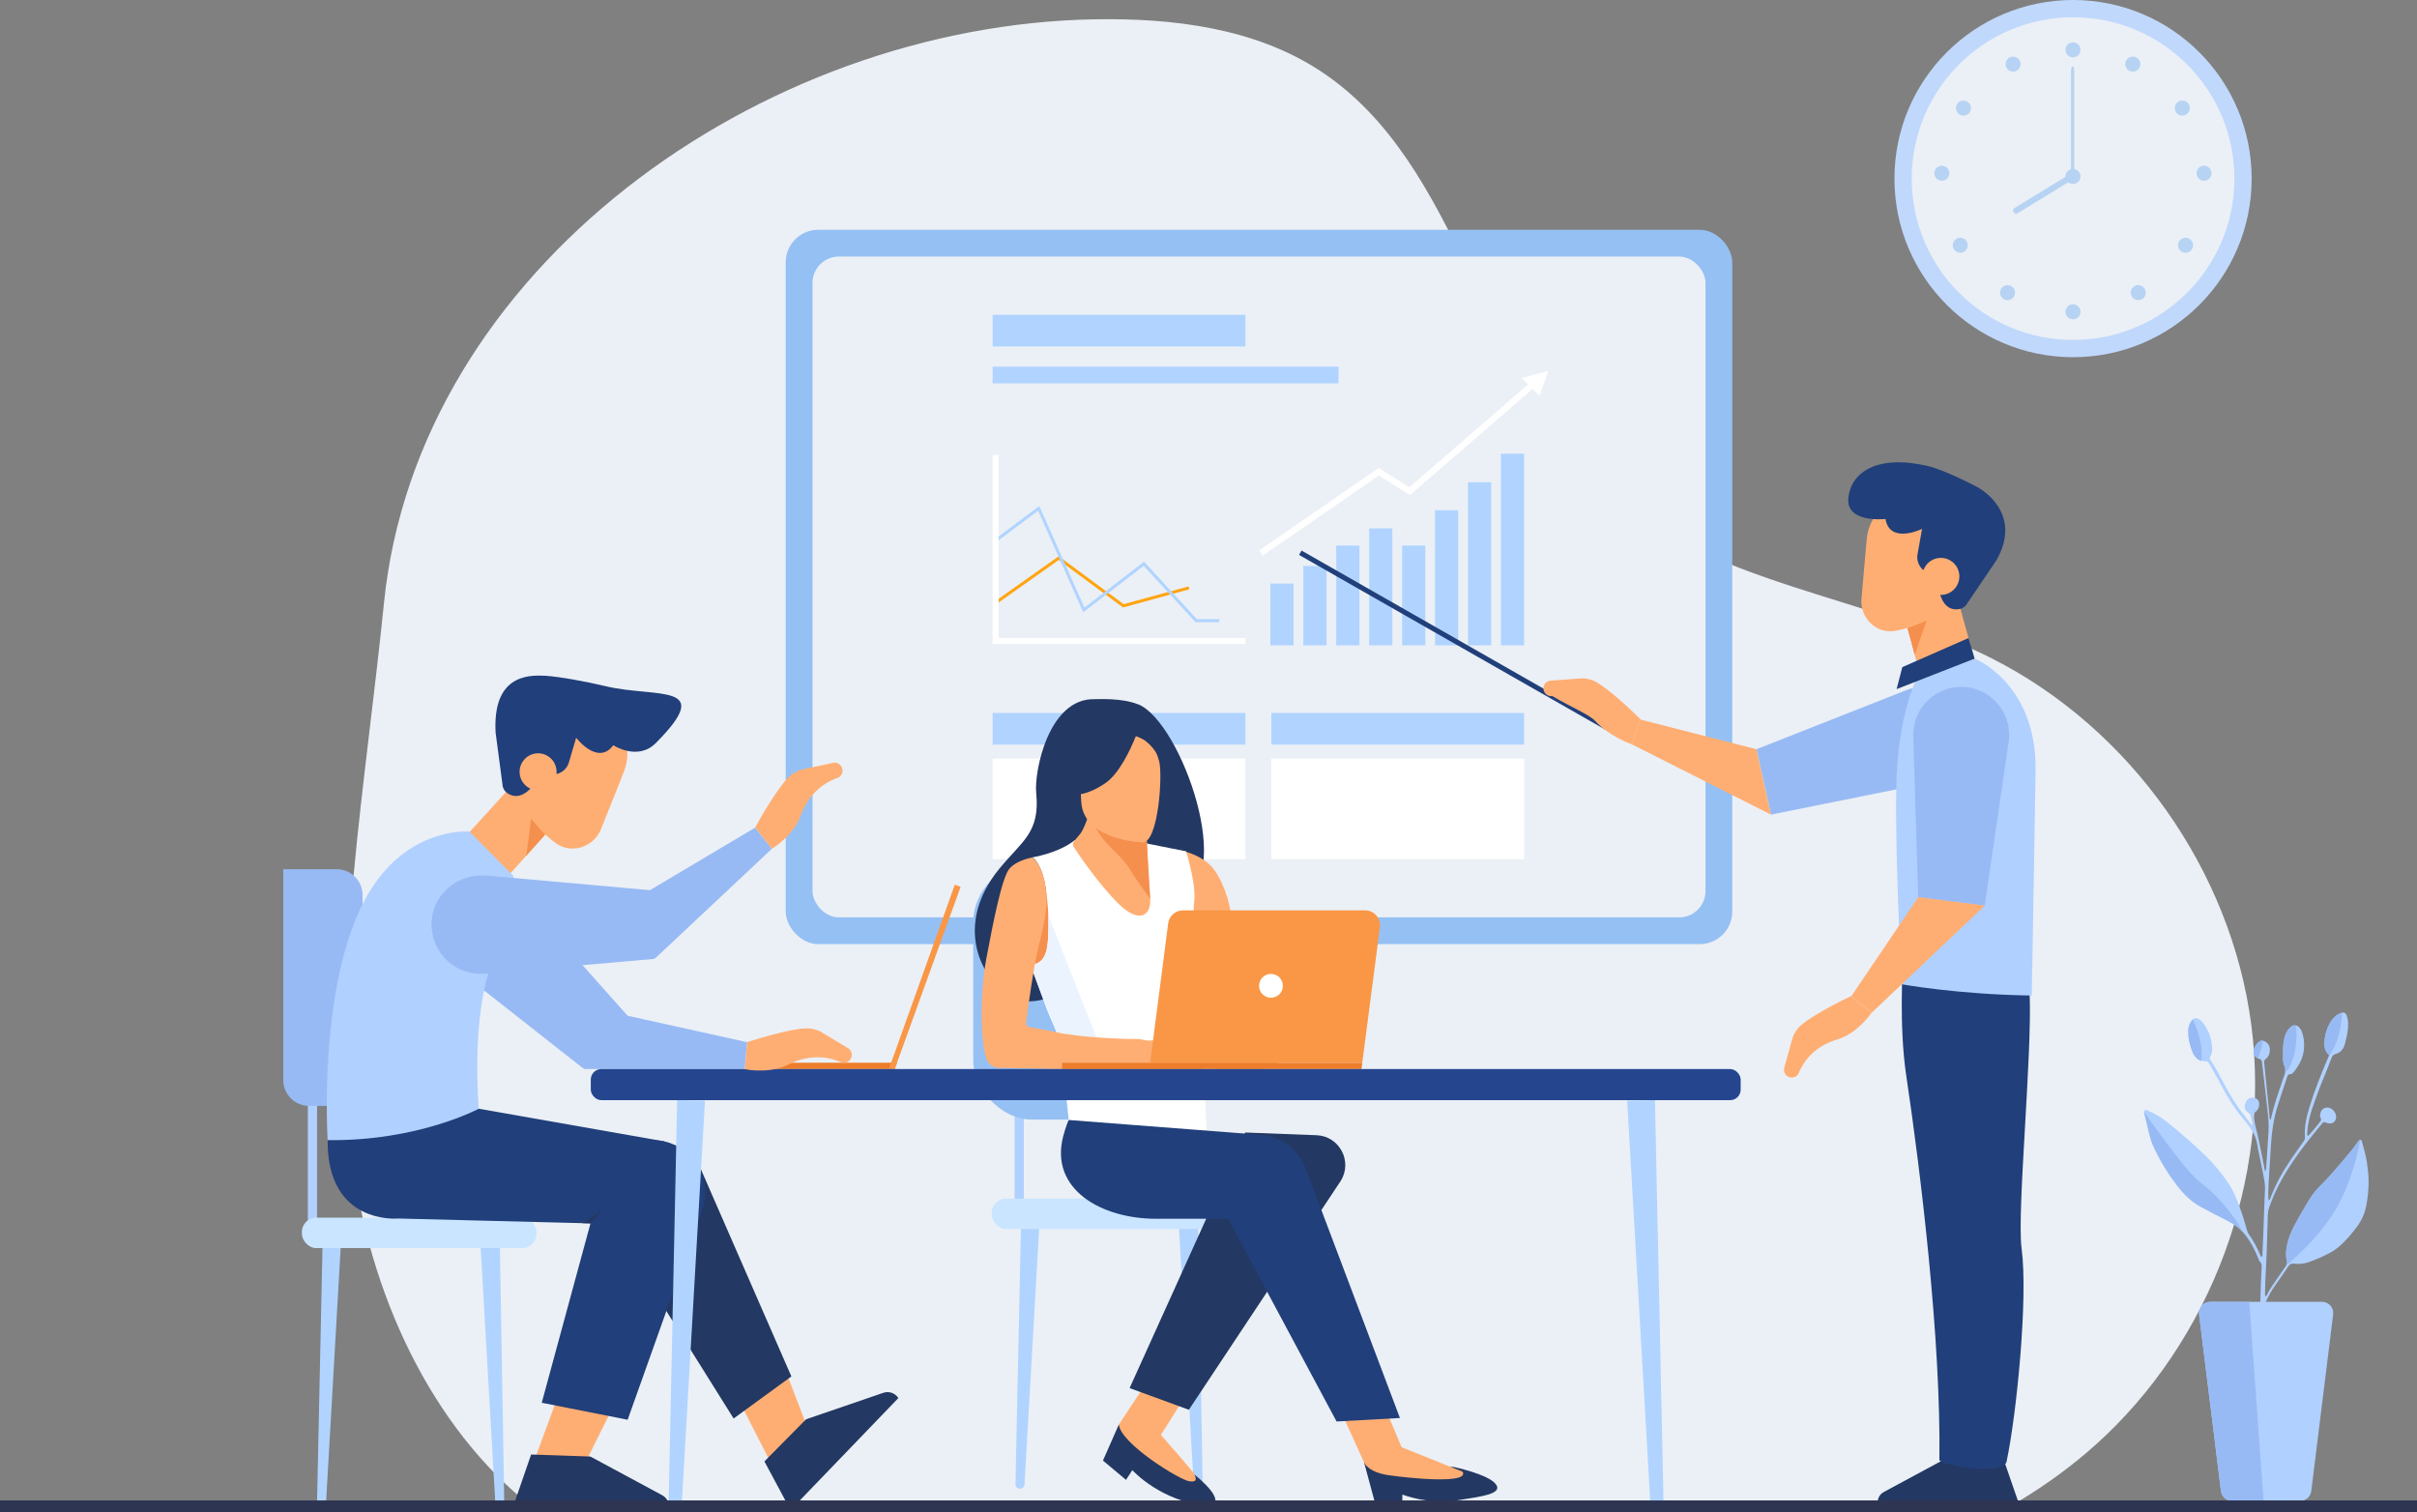 <?xml version="1.0" encoding="UTF-8"?><svg id="_レイヤー_2" xmlns="http://www.w3.org/2000/svg" xmlns:xlink="http://www.w3.org/1999/xlink" viewBox="0 0 482.56 301.94"><rect x="0" y="0" width="482.56" height="301.94" fill="#808080" stroke="none"/><defs><style>.cls-1,.cls-2{fill:none;}.cls-3{clip-path:url(#clippath);}.cls-4{fill:#f99746;}.cls-5{fill:#f48f4e;}.cls-6{fill:#ebf3ff;}.cls-7{fill:#ebf0f6;}.cls-8{fill:#ed7d2b;}.cls-9{fill:#ffa412;}.cls-10{fill:#fff;}.cls-11{fill:#ffae73;}.cls-12{fill:#98baf4;}.cls-13{fill:#b7d3f3;}.cls-14{fill:#b0d0ff;}.cls-15{fill:#b0d4ff;}.cls-16{fill:#c0d8fb;}.cls-17{fill:#cae5ff;}.cls-18{fill:#213f7a;}.cls-19{fill:#25468f;}.cls-20{fill:#233862;}.cls-21{fill:#95c0f4;}.cls-22{fill:#2e3552;}.cls-23{clip-path:url(#clippath-1);}.cls-2{stroke:#213f7a;stroke-miterlimit:10;}</style><clipPath id="clippath"><path class="cls-1" d="M472.59,232.18c-.12-.64-.24-1.28-.4-1.91-.2-.82-.42-1.64-.65-2.45-.09-.3-.4-.34-.6-.09-.2,.25-.38,.53-.57,.79-.31,.42-.59,.86-.93,1.25-1.98,2.32-3.89,4.72-6.07,6.86-.88,.87-1.66,1.83-2.31,2.89-1.09,1.77-2.13,3.57-3.1,5.41-.56,1.07-.99,2.19-1.27,3.36-.28,1.15-.4,2.31-.11,3.47,.11,.43,0,.74-.25,1.08-.6,.85-1.18,1.72-1.77,2.57-.73,1.04-1.46,2.08-2.01,3.22-.04,.08-.08,.19-.22,.17-.17-.22-.1-.48-.1-.73,.01-.97,.03-1.95,.08-2.92,.22-3.89,.34-7.79,.44-11.68,.02-.81,.01-1.62,.3-2.4,.55-1.53,1.17-3.03,1.92-4.47,2.35-4.53,5.5-8.5,8.74-12.4,.15-.18,.31-.2,.51-.11,.3,.13,.61,.22,.94,.22,.65,0,1.03-.3,1.2-.92,.22-.79-.28-1.63-.88-2.01-.92-.58-2.03-.1-2.23,.96-.06,.33-.08,.65,.09,.95,.13,.23,.08,.42-.08,.62-.73,.92-1.45,1.84-2.25,2.7-.04,.05-.09,.1-.15,.12-.09,.04-.2,.03-.21-.09-.02-.19-.01-.39,0-.58,.13-1.63,.47-3.21,1-4.76,.7-2.06,1.45-4.1,2.28-6.12,.53-1.29,1.06-2.58,1.54-3.89,.16-.44,.39-.71,.83-.84,.99-.29,1.58-.97,1.85-1.96,.28-1.04,.52-2.08,.62-3.15,.08-.84,.06-1.69-.22-2.51-.22-.64-.59-.8-1.21-.56-.88,.35-1.53,.97-2.02,1.76-.64,1.04-1.03,2.17-1.19,3.38-.16,1.23-.09,2.39,.9,3.29-.12,.29-.23,.52-.33,.76-1.33,3.11-2.58,6.24-3.58,9.48-.62,2.03-1.1,4.08-.93,6.22,.02,.29-.1,.49-.26,.71-.79,1.11-1.58,2.23-2.35,3.35-1.75,2.55-3.27,5.23-4.35,8.15-.05,.13-.07,.31-.31,.27-.09-1.17-.04-2.34,.02-3.5,.14-2.5,.3-4.99,.46-7.49,.16-2.63,.53-5.24,1.31-7.76,.61-1.95,1.28-3.89,1.91-5.83,.12-.37,.26-.62,.73-.6,.25,.01,.45-.23,.62-.44,1.1-1.37,1.9-2.87,2.03-4.66,.08-1.01,0-2.01-.31-2.99-.13-.44-.31-.86-.62-1.21-.5-.57-1.22-.58-1.77-.07-.65,.6-1.02,1.34-1.21,2.18-.21,.96-.3,1.93-.27,2.9,.02,.84-.12,1.71,.22,2.51,.36,.85,.25,1.63-.11,2.43-.07,.15-.11,.31-.16,.46-.87,2.55-1.77,5.09-2.36,7.73-.02,.09-.01,.2-.14,.22-.17-.09-.12-.27-.14-.41-.05-.52-.09-1.04-.14-1.55-.31-3.1-.61-6.21-.93-9.31-.04-.39,.02-.64,.38-.89,.66-.45,.94-1.74,.62-2.49-.17-.4-.45-.71-.84-.92-.51-.28-.91-.24-1.34,.16-.39,.36-.67,.79-.84,1.29-.3,.84-.07,1.44,.73,1.88,.09,.05,.17,.1,.27,.12,.43,.08,.54,.37,.58,.76,.37,3.26,.77,6.52,1.12,9.78,.14,1.32,.27,2.65,.18,3.99-.16,2.4-.3,4.8-.47,7.19-.02,.24,0,.5-.23,.78-.17-.91-.33-1.73-.49-2.56-.24-1.21-.48-2.42-.74-3.63-.3-1.43-.73-2.83-.96-4.28-.17-1.11-.27-.91,.49-1.6,.02-.02,.05-.05,.07-.07,.4-.44,.51-.97,.45-1.54-.05-.5-.34-.83-.82-.98-.7-.23-1.41,.03-1.77,.65-.45,.76-.36,1.77,.33,2.19,.5,.3,.62,.69,.69,1.18,.05,.35,.15,.7,.21,1.05,.02,.1,.13,.24-.05,.31-.16-.02-.22-.14-.29-.25-.45-.6-.88-1.21-1.35-1.79-1.5-1.85-2.72-3.87-3.84-5.97-.9-1.69-1.79-3.39-2.84-4.99-.17-.26-.17-.45-.01-.71,.28-.45,.38-.97,.36-1.49-.07-1.97-.66-3.76-1.92-5.3-.12-.15-.26-.29-.41-.41-.77-.66-1.38-.56-1.92,.31-.32,.51-.48,1.07-.51,1.66-.08,1.59,.33,3.09,.9,4.55,.08,.21,.22,.4,.35,.58,.45,.58,.96,1.06,1.77,1.03,.16,0,.32,.11,.47,.09,.37-.05,.53,.17,.68,.43,.87,1.56,1.76,3.11,2.6,4.69,1.18,2.21,2.49,4.34,4.13,6.24,.49,.57,.95,1.16,1.37,1.77,.7,1.02,1.28,2.1,1.47,3.36,.13,.87,.33,1.72,.51,2.58,.23,1.11,.47,2.23,.68,3.34,.19,1.02,.43,2.03,.38,3.08-.13,2.76-.21,5.52-.31,8.28-.06,1.59-.13,3.18-.2,4.77,0,.18,.05,.4-.22,.52-.06-.11-.13-.21-.18-.32-.65-1.53-1.41-3-2.4-4.34-.14-.19-.19-.4-.26-.62-.47-1.65-.95-3.31-1.56-4.92-.61-1.61-1.24-3.21-2.23-4.64-1.3-1.87-2.72-3.64-4.36-5.24-2.49-2.43-5.12-4.71-7.83-6.88-1.12-.9-2.33-1.66-3.66-2.2-.25-.1-.52-.39-.8-.13-.25,.23-.09,.56-.03,.83,.31,1.33,.64,2.65,.96,3.98,.24,.98,.57,1.93,1.01,2.84,1.43,2.97,3.17,5.74,5.27,8.28,1.11,1.34,2.41,2.46,3.93,3.3,.88,.49,1.77,.96,2.66,1.42,.69,.36,1.4,.69,2.09,1.06,.66,.35,1.33,.69,1.95,1.1,1.24,.82,2.21,1.89,3.01,3.14,.69,1.07,1.23,2.21,1.73,3.38,.13,.3,.2,.66,.42,.87,.37,.34,.37,.72,.35,1.15-.21,3.79-.32,7.59-.31,11.39,0,2.83-.03,5.65-.05,8.48-.01,1.76,.18,3.5,.46,5.24,.03,.19,.08,.38,.17,.55,.05,.11,.16,.2,.32,.17,.15-.03,.23-.14,.26-.25,.09-.29,.01-.58-.02-.87-.2-1.58-.37-3.16-.34-4.76,.02-1.1,.02-2.21,.03-3.31,.03-2.86,.05-5.72,.08-8.58,0-.5,.11-.96,.33-1.41,.52-1.09,1.11-2.13,1.81-3.12,.72-1.01,1.41-2.02,2.12-3.04,.26-.37,.47-.83,.82-1.08,.4-.28,.95-.12,1.42-.1,.86,.03,1.68-.13,2.48-.42,1.34-.49,2.65-1.06,3.92-1.73,.81-.42,1.56-.93,2.23-1.55,1.23-1.12,2.3-2.39,3.29-3.72,.93-1.24,1.55-2.63,1.85-4.15,.56-2.86,.66-5.74,.13-8.62Z"/></clipPath><clipPath id="clippath-1"><path class="cls-1" d="M459.24,299.67h-13.61c-1.12,0-2.07-.84-2.21-1.95l-4.37-35.29c-.16-1.33,.87-2.5,2.21-2.5h22.35c1.34,0,2.37,1.17,2.21,2.5l-4.37,35.29c-.14,1.12-1.09,1.95-2.21,1.95Z"/></clipPath></defs><g id="_コンテンツ"><g><path class="cls-7" d="M418.28,288.57c23.17-20.7,35.23-53.18,31.19-83.99-4.04-30.81-24.06-59.08-51.78-73.11-25.17-12.74-56.19-14.61-77.06-33.59-25.28-22.99-28.52-65.09-57.12-83.77-13.01-8.5-29.23-10.51-44.77-10.26-66.99,1.1-135.32,49.83-142.07,116.49-3.75,37.02-10.25,72.55-6.66,108.02,2.71,26.81,14.46,54.41,34.62,71.22H403.32c5.27-3.19,10.29-6.84,14.96-11.01Z"/><g><g><circle class="cls-16" cx="413.89" cy="35.66" r="35.66"/><circle class="cls-7" cx="413.89" cy="35.66" r="32.21"/></g><g><g><path class="cls-13" d="M412.38,9.95c0-.83,.67-1.5,1.5-1.5s1.5,.67,1.5,1.5-.67,1.5-1.5,1.5-1.5-.67-1.5-1.5Z"/><path class="cls-13" d="M424.51,12.07c.4-.73,1.32-.99,2.04-.58,.73,.4,.99,1.32,.58,2.04-.4,.73-1.32,.99-2.04,.58-.73-.4-.99-1.32-.58-2.04Z"/><path class="cls-13" d="M434.89,20.32c.7-.45,1.63-.25,2.08,.45,.45,.7,.25,1.63-.45,2.08-.7,.45-1.63,.25-2.08-.45-.45-.7-.25-1.63,.45-2.08Z"/><path class="cls-13" d="M440.04,33.09c.83,0,1.5,.67,1.5,1.5s-.67,1.5-1.5,1.5-1.5-.67-1.5-1.5,.67-1.5,1.5-1.5Z"/><path class="cls-13" d="M437.41,47.91c.59,.59,.59,1.54,0,2.12-.59,.59-1.54,.59-2.12,0-.59-.59-.59-1.54,0-2.12,.59-.59,1.54-.59,2.12,0Z"/><path class="cls-13" d="M427.97,57.37c.59,.59,.59,1.54,0,2.12-.59,.59-1.54,.59-2.12,0-.59-.59-.59-1.54,0-2.12,.59-.59,1.54-.59,2.12,0Z"/><path class="cls-13" d="M412.38,62.25c0-.83,.67-1.5,1.5-1.5s1.5,.67,1.5,1.5-.67,1.5-1.5,1.5-1.5-.67-1.5-1.5Z"/></g><g><path class="cls-13" d="M403.22,12.07c-.4-.73-1.32-.99-2.04-.58-.73,.4-.99,1.32-.58,2.04,.4,.73,1.32,.99,2.04,.58,.73-.4,.99-1.32,.58-2.04Z"/><path class="cls-13" d="M392.83,20.32c-.7-.45-1.63-.25-2.08,.45-.45,.7-.25,1.63,.45,2.08,.7,.45,1.63,.25,2.08-.45,.45-.7,.25-1.63-.45-2.08Z"/><path class="cls-13" d="M387.69,33.09c-.83,0-1.5,.67-1.5,1.5s.67,1.5,1.5,1.5,1.5-.67,1.5-1.5-.67-1.5-1.5-1.5Z"/><path class="cls-13" d="M390.32,47.91c-.59,.59-.59,1.54,0,2.12,.59,.59,1.54,.59,2.12,0s.59-1.54,0-2.12c-.59-.59-1.54-.59-2.12,0Z"/><path class="cls-13" d="M399.75,57.37c-.59,.59-.59,1.54,0,2.12,.59,.59,1.54,.59,2.12,0,.59-.59,.59-1.54,0-2.12-.59-.59-1.54-.59-2.12,0Z"/></g></g><g><path class="cls-13" d="M412.38,35.23c0-.83,.67-1.5,1.5-1.5s1.5,.67,1.5,1.5-.67,1.5-1.5,1.5-1.5-.67-1.5-1.5Z"/><path class="cls-13" d="M402.02,42.37h0c-.18-.29-.12-.65,.12-.8l11.36-6.96c.24-.15,.59-.04,.76,.25h0c.18,.29,.12,.65-.12,.79l-11.36,6.96c-.24,.15-.59,.04-.76-.25Z"/><path class="cls-13" d="M413.81,35.23h0c-.18,0-.32-.35-.32-.79V14.04c0-.44,.14-.79,.32-.79h0c.18,0,.32,.35,.32,.79v20.39c0,.44-.14,.79-.32,.79Z"/></g></g><g><rect class="cls-21" x="156.87" y="45.88" width="188.98" height="142.63" rx="6.5" ry="6.5"/><rect class="cls-7" x="162.22" y="51.23" width="178.29" height="131.93" rx="5.25" ry="5.25"/><g><g><rect class="cls-15" x="198.18" y="142.35" width="50.48" height="6.32"/><rect class="cls-10" x="198.18" y="151.47" width="50.48" height="20.07"/><rect class="cls-15" x="253.82" y="142.35" width="50.48" height="6.32"/><rect class="cls-10" x="253.82" y="151.47" width="50.48" height="20.07"/><g><g><path class="cls-10" d="M307.38,79.05l-3.56-3.56,5.31-1.45-1.75,5.02Zm-1.14-2.92l.61,.61,.3-.86-.92,.25Z"/><polygon class="cls-10" points="252.09 110.95 251.38 109.92 275.26 93.44 281.39 97.28 307.73 74.48 308.55 75.43 281.51 98.84 275.29 94.94 252.09 110.95"/></g><rect class="cls-15" x="253.63" y="116.52" width="4.63" height="12.34"/><rect class="cls-15" x="266.78" y="108.93" width="4.63" height="19.93"/><rect class="cls-15" x="273.36" y="105.5" width="4.63" height="23.35"/><rect class="cls-15" x="279.94" y="108.93" width="4.63" height="19.93"/><rect class="cls-15" x="286.51" y="101.87" width="4.63" height="26.99"/><rect class="cls-15" x="293.09" y="96.29" width="4.63" height="32.57"/><rect class="cls-15" x="299.67" y="90.59" width="4.63" height="38.27"/><rect class="cls-15" x="260.21" y="113.01" width="4.63" height="15.85"/></g><g><polygon class="cls-9" points="224.22 121.29 211.37 111.81 198.96 120.59 198.61 120.1 211.38 111.06 224.34 120.63 237.3 117.08 237.46 117.66 224.22 121.29"/><polygon class="cls-15" points="243.43 124.23 238.69 124.23 238.6 124.13 228.34 112.97 216.27 122.25 207.26 101.97 198.96 108.19 198.6 107.71 207.5 101.03 216.51 121.31 228.41 112.15 238.95 123.63 243.43 123.63 243.43 124.23"/><polygon class="cls-10" points="248.66 128.6 198.18 128.6 198.18 90.85 199.38 90.85 199.38 127.39 248.66 127.39 248.66 128.6"/></g></g><rect class="cls-15" x="198.18" y="62.86" width="50.48" height="6.32"/><rect class="cls-15" x="198.18" y="73.2" width="69.06" height="3.34"/></g></g><g><rect class="cls-14" x="202.57" y="211.42" width="1.84" height="28.6" transform="translate(406.98 451.45) rotate(-180)"/><rect class="cls-21" x="194.31" y="172.49" width="43.47" height="51.05" rx="11.75" ry="11.75" transform="translate(432.09 396.03) rotate(-180)"/><path class="cls-15" d="M239.2,297.15h.08c.46,0,.84-.38,.83-.84l-.93-54.68h-4s3.14,54.69,3.14,54.69c.03,.47,.42,.84,.89,.84Z"/><path class="cls-15" d="M203.65,297.23h-.08c-.46,0-.84-.38-.83-.84l1.17-54.76,3.77,.08-3.14,54.69c-.03,.47-.42,.84-.89,.84Z"/><rect class="cls-17" x="198" y="239.32" width="46.85" height="6.08" rx="2.87" ry="2.87" transform="translate(442.84 484.71) rotate(-180)"/></g><g><path class="cls-20" d="M227.29,140.66c-3.33-1.36-7.98-1.04-8.75-1.06-9.19-.24-12.09,14.45-11.66,18.74,.8,7.92-2.83,9.57-7.37,15.12-9.11,11.14-3.9,22.21,2.79,25.76,4.01,2.13,9.84-1.17,9.84-1.17,.1,.06,15.34-12.34,22.88-18.34,12.28-3.43,.77-35.6-7.72-39.06Z"/><path class="cls-11" d="M235.65,169.76s3.98,.76,6.29,3.3c1.34,1.48,3.11,4.91,3.88,9.49,.76,4.58,1.53,7.64,2.7,12.34,1.18,4.7,1.59,8.17,3.29,9.64,1.7,1.47,6.17,6.7,2.41,8.28-3.76,1.59-3.41,.12-6.23,1-2.82,.88-4.5,.58-5.15-.37,0,0-1.08-1.59-.46-2.47,.62-.88,1.52-1.23,1.92-1.98s-.2-3.46-.35-3.81-3.73-10.29-3.73-10.29c0,0-11.82-21.69-4.57-25.13Z"/><path class="cls-5" d="M209.16,176.34l-3.41,16.25,3.89,2.29s1.67-14.92-.48-18.54Z"/><path class="cls-10" d="M228.46,168.31l8.33,1.67s2.16,6.76,1.61,10.3c-.55,3.54,2,9.75,1.78,11.38-.22,1.63,.09,3.92,.53,7.4,.44,3.48,.02,4.54-.57,7.9-.2,1.11,.76,17.66,.76,18.75l-27.51-1.89s-1.48-14.91-2.19-17.06c-.43-1.3-1.47-3.35-2.16-5.16-1.64-4.28-3.29-9.02-3.29-9.02,0,0,2.17,.21,3.03-2.32,.85-2.53,.69-9.6-.19-13.93s-2.49-5.14-2.49-5.14c0,0,5.29-.85,8.51-3.46l13.86,.57Z"/><path class="cls-11" d="M218.33,159.59s-1.5,5.51-2.7,6.95-1.56,1.72-1.41,2.23,5.11,7.81,9.17,11.75c4.05,3.94,6.61,2.41,6.23-1.44-.38-3.85-.65-11.16-.65-11.16l-10.64-8.33Z"/><path class="cls-5" d="M228.93,167.51l-11.43-5.2s.66,2.44,2.39,4.75c1.78,2.38,4.64,4.65,5.53,6.24,1.1,1.96,4.22,6.17,4.22,6.17l-.71-11.96Z"/><path class="cls-11" d="M228.17,168.2s-12.02-.31-12.31-8.3c-.3-7.99-2.05-13.4,5.61-13.54,7.66-.14,9.26,2.97,9.97,5.66,.71,2.69-.15,16.05-3.26,16.18Z"/><path class="cls-20" d="M214.35,150.26c-.2-1.36,.34-2.66,1.43-3.38,2.22-1.46,6-3.63,9.07-3.81,.76-.51,1.9-.63,3.61,.38,4.07,2.41,4.92,11.38,4.92,11.38-.4-1.83-2.96-5.61-4.63-6.88-.52-.39-1.21-.77-1.92-1.1-1.23,3.07-3.44,7.67-6.15,9.52-4.24,2.9-6.89,2.28-6.89,2.28,0,0,1.25-3.76,.57-8.39Z"/><path class="cls-6" d="M219,207.2c-.23-.28-9.68-24.38-9.68-24.38l-.02,3.73s-.07,2.23-.33,3.13-.64,2.36-2.36,2.9l-.85,.25,5.3,13.6,7.94,.77Z"/><g><g><g><path class="cls-20" d="M223.38,284.42l-3.17,7.2,4.6,3.85,1.26-1.94s5.71,6.37,15.23,7.15c0,0,4.45-.23-2.79-6.25l-15.14-10.01Z"/><path class="cls-11" d="M223.38,284.42l6.19-9.35,6.77,4.19-4.56,7.23s6.77,7.7,6.75,7.95c-.03,.25,.93,1.56-1.01,1.33-1.94-.22-13.78-7.52-14.14-11.35Z"/></g><path class="cls-20" d="M248.61,226.13l-23.08,51.02,11.83,4.33,30.34-45.73c2.39-3.89-.29-8.92-4.86-9.09l-14.23-.54Z"/></g><g><g><path class="cls-20" d="M272.34,291.99l2.34,8.66h5.3v-2.24s5.3,2.04,10.5,1.22c5.2-.82,9.68-1.32,8.15-3.31-1.53-1.99-8.41-3.42-8.41-3.42l-17.88-.91Z"/><path class="cls-11" d="M266.85,279.9l5.49,12.09s.71,1.94,4.89,2.55c4.18,.61,16.3,1.83,14.77-.71l-12.16-4.87-5.54-13.17-7.46,4.11Z"/></g><path class="cls-18" d="M213.36,223.61s-.59,1.3-1.11,3.34c-2.69,10.53,7.66,16.39,18.53,16.39h14.41l21.66,40.48,12.65-.7-19.06-50.47c-1.54-3.44-4.84-5.77-8.6-6.06l-38.47-2.97Z"/></g></g></g><path class="cls-11" d="M206.1,171.21s-2.99,.47-4.52,2.18c-1.53,1.7-3.29,10.75-4.64,17.92-1.35,7.17-1.18,16.89,.01,20.07,0,0,.44,1.85,2.78,1.85,2.34,0,15.34,.31,15.34,.31,0,0,9.77,.03,10.8,0s8.23,.14,9.61,0c1.38-.15,4.57,.55,6.51-.86,1.94-1.41,2.76-3.88,.21-3.94s-7.95-.09-8.78-.37c-.84-.29-2.64-.75-3.72-.62s-1.28-.35-3.37-.31c-2.09,.04-11.02-.33-15.56-1.37-4.54-1.04-5.99-.73-5.91-1.78s1.59-11.94,2.51-15.38c.93-3.44,1.84-7.93,1.53-10.79-.61-5.65-2.79-6.9-2.79-6.9Z"/><g><path class="cls-4" d="M229.62,212.21h42.36s3.52-27.08,3.52-27.08c.23-1.79-1.16-3.37-2.96-3.37h-36.35c-1.5,0-2.77,1.11-2.96,2.6l-3.6,27.85Z"/><polygon class="cls-8" points="271.98 212.21 212.05 212.21 212.05 213.45 271.82 213.45 271.98 212.21"/><circle class="cls-10" cx="253.75" cy="196.83" r="2.38"/></g><g><rect class="cls-14" x="61.47" y="216.55" width="1.84" height="28.6" transform="translate(124.77 461.71) rotate(-180)"/><path class="cls-12" d="M56.56,173.55h10.67c2.85,0,5.16,2.31,5.16,5.16v42.1h-10.67c-2.85,0-5.16-2.31-5.16-5.16v-42.1h0Z" transform="translate(128.95 394.36) rotate(-180)"/><path class="cls-15" d="M99.76,300.68h.08c.46,0,.84-.38,.83-.84l-.93-54.68h-4s3.14,54.69,3.14,54.69c.03,.47,.42,.84,.89,.84Z"/><path class="cls-15" d="M64.21,300.76h-.08c-.46,0-.84-.38-.83-.84l1.17-54.76,3.77,.08-3.14,54.69c-.03,.47-.42,.84-.89,.84Z"/><rect class="cls-17" x="60.26" y="243.11" width="46.85" height="6.08" rx="2.87" ry="2.87" transform="translate(167.38 492.31) rotate(180)"/></g><g><g><path class="cls-12" d="M148.71,213.46s.08,.02,.14,.03c-.06-.01-.1-.02-.14-.03h0Z"/><path class="cls-12" d="M149.17,208.08l-23.86-5.27-21.74-24.41c-3.95-4.43-10.75-4.75-14.79-.4-3.93,4.24-3.39,10.9,1.12,14.45l26.42,20.78c.18,.14,.4,.22,.62,.22h31.71s.03,0,.04,0l.48-5.38s0,0-.01,0Z"/></g><g><g><polygon class="cls-11" points="155.15 269.22 161.53 285.9 154.26 292.81 145.68 275.99 155.15 269.22"/><path class="cls-20" d="M160.93,283.38l15.4-5.28c1.13-.4,2.38,.03,3.03,1.04h0l-21.53,22.37-5.21-9.72,4.02-4.07,4.3-4.35Z"/></g><path class="cls-20" d="M158,274.82l-11.53,8.4-24.65-39.38c-3.14-5.13-1.3-11.85,4.01-14.67h0c5.13-2.72,11.49-.74,14.16,4.41l18.01,41.24Z"/></g><g><polygon class="cls-11" points="124.34 276.96 116.42 292.96 106.41 292.31 112.94 274.6 124.34 276.96"/><path class="cls-20" d="M117.86,290.81l14.33,7.72c1.06,.56,1.59,1.77,1.29,2.92h0l-31.04-.62,3.6-10.42,5.72,.19,6.11,.21Z"/></g><path class="cls-18" d="M125.31,283.47l-17.15-3.39,12.18-44.83c1.64-5.79,7.82-9,13.5-7.01h0c5.48,1.92,8.34,7.93,6.37,13.39l-14.9,41.84Z"/><path class="cls-18" d="M95.59,221.37l37.03,6.52s2.87,5.13,.47,8.2l-4.07,5.2c-.98,1.26-2.49,3.15-4.09,3.15l-45.42-1.15s-14.25,1.4-14.09-15.65l30.17-6.27Z"/><polygon class="cls-11" points="109.81 165.58 101.59 174.73 93.54 166.35 105.89 152.78 109.81 165.58"/><path class="cls-5" d="M105,170.94c.14-.16,1.03-7.46,1.03-7.46l2.84,3.14-3.88,4.31Z"/><path class="cls-11" d="M122.3,144.6s4.71,3.04,2.24,9.54c0,0-1.85,4.7-4.56,11.43-1.43,3.56-5.86,5.04-8.98,2.8-1.91-1.37-3.88-3.26-5.27-5.77l-1.75-4.02c-3.55-10.63,8.03-20.19,17.64-14.42,.23,.14,.46,.28,.69,.43Z"/><path class="cls-14" d="M102.52,174.9s.08,6.56-4.24,17.23c-4.32,10.67-2.69,29.24-2.69,29.24,0,0-12.07,6.5-30.17,6.27,0,0-1.89-28.9,6.73-46.64,7.89-16.24,21.58-14.96,21.58-14.96l8.79,8.87Z"/><path class="cls-12" d="M167.56,211.97l.56,.23c.11,.03,.21,.04,.32,.05-.11,0-.21-.02-.32-.05l-.56-.23Z"/><polyline class="cls-20" points="117.89 244.26 120.28 241.62 116.29 244.22 117.89 244.26"/><path class="cls-18" d="M108.72,134.91c3.09,.19,8.51,1.22,12.21,2.1,10.15,2.42,22.08-.84,10.01,11.35-3.61,3.64-8.5,.43-8.5,.43-3.08,4.2-7.41-1.49-7.41-1.49l-1.45,4.93c-.35,1.2-1.32,2.06-2.48,2.32,.18-1.47-.54-2.97-1.93-3.71-1.8-.96-4.04-.27-5,1.53s-.27,4.04,1.53,5c.07,.03,.13,.05,.2,.08-2.05,2.12-3.73,1.55-4.69,.85-.44-.32-.73-.79-.85-1.31h0s0-.02,0-.02c-.03-.12-.05-.25-.05-.38,0-.01,0-.02,0-.03l-1.36-10.27c-.61-11.16,6.05-11.59,9.79-11.36Z"/><g><g><path class="cls-12" d="M154.1,169.47s.07-.04,.12-.07c-.05,.03-.09,.05-.12,.07h0Z"/><path class="cls-12" d="M150.77,165.24l-21,12.49-32.56-2.91c-5.91-.53-11.09,3.89-11.05,9.83,.03,5.79,4.99,10.26,10.71,9.76l33.49-2.93c.22-.02,.44-.11,.6-.27l23.12-21.71s.02-.02,.03-.02l-3.33-4.25s0,0,0,.01Z"/></g><path class="cls-11" d="M166.68,152.27c-.18,0-.37,.02-.55,.08l-6.19,1.33c-.38,.12-.75,.28-1.11,.47-.18,.1-.35,.2-.51,.31-.17,.11-.33,.23-.49,.36-.09,.08-.19,.16-.3,.26-.19,.19-.41,.41-.63,.67-.02,.02-.03,.03-.04,.05-.09,.1-.18,.22-.28,.33-.03,.04-.07,.08-.1,.12-.6,.75-1.29,1.71-2.02,2.82-.05,.08-.11,.16-.16,.24-.28,.42-.56,.87-.85,1.33-.04,.07-.08,.13-.13,.2-.31,.5-.63,1.02-.95,1.56-.02,.04-.04,.07-.06,.11-.15,.25-.3,.5-.44,.76-.02,.04-.05,.08-.07,.12-.11,.19-.22,.38-.32,.57-.06,.11-.13,.23-.19,.34-.1,.18-.2,.36-.3,.54-.07,.13-.14,.25-.21,.38l3.33,4.25s.07-.04,.12-.07c.02-.01,.05-.03,.08-.05,.04-.02,.07-.05,.11-.07,.05-.03,.1-.07,.15-.1,.03-.02,.07-.05,.1-.07,.07-.05,.14-.1,.22-.16,.03-.02,.06-.04,.09-.07,.09-.06,.18-.13,.28-.21,.03-.02,.05-.04,.08-.06,.1-.08,.21-.16,.32-.25,.03-.02,.05-.04,.08-.07,.11-.09,.23-.19,.35-.29,.03-.02,.05-.05,.08-.07,.12-.1,.24-.21,.36-.33,.03-.03,.06-.05,.09-.08,.12-.12,.25-.24,.37-.36,.03-.03,.06-.06,.09-.09,.12-.12,.24-.26,.37-.39,.03-.04,.07-.07,.1-.11,.12-.13,.24-.27,.35-.41,.03-.04,.07-.08,.1-.12,.11-.14,.22-.28,.33-.43,.04-.05,.08-.1,.12-.15,.11-.14,.21-.3,.31-.45,.04-.06,.08-.11,.11-.17,.1-.15,.18-.3,.27-.46,.04-.07,.08-.13,.12-.2,.09-.16,.17-.33,.25-.51,.03-.06,.06-.12,.09-.19,.11-.24,.21-.48,.3-.73,.45-1.24,1.07-2.4,1.84-3.43,.52-.69,1.1-1.31,1.75-1.87,.97-.83,2.09-1.51,3.32-1.98l.57-.21c.1-.05,.19-.11,.27-.18,.57-.48,.74-1.31,.37-1.99-.28-.51-.79-.81-1.34-.83Z"/></g></g><g><polygon class="cls-8" points="152.91 212.18 179.09 212.18 178.62 213.45 152.91 213.45 152.91 212.18"/><polygon class="cls-4" points="177.47 213.45 178.63 213.45 191.79 177.06 190.63 176.64 177.47 213.45"/></g><g><g><path class="cls-14" d="M472.59,232.18c-.12-.64-.24-1.28-.4-1.91-.2-.82-.42-1.64-.65-2.45-.09-.3-.4-.34-.6-.09-.2,.25-.38,.53-.57,.79-.31,.42-.59,.86-.93,1.25-1.98,2.32-3.89,4.72-6.07,6.86-.88,.87-1.66,1.83-2.31,2.89-1.09,1.77-2.13,3.57-3.1,5.41-.56,1.07-.99,2.19-1.27,3.36-.28,1.15-.4,2.31-.11,3.47,.11,.43,0,.74-.25,1.08-.6,.85-1.18,1.72-1.77,2.57-.73,1.04-1.46,2.08-2.01,3.22-.04,.08-.08,.19-.22,.17-.17-.22-.1-.48-.1-.73,.01-.97,.03-1.95,.08-2.92,.22-3.89,.34-7.79,.44-11.68,.02-.81,.01-1.62,.3-2.4,.55-1.53,1.17-3.03,1.92-4.47,2.35-4.53,5.5-8.5,8.74-12.4,.15-.18,.31-.2,.51-.11,.3,.13,.61,.22,.94,.22,.65,0,1.03-.3,1.2-.92,.22-.79-.28-1.63-.88-2.01-.92-.58-2.03-.1-2.23,.96-.06,.33-.08,.65,.09,.95,.13,.23,.08,.42-.08,.62-.73,.92-1.45,1.84-2.25,2.7-.04,.05-.09,.1-.15,.12-.09,.04-.2,.03-.21-.09-.02-.19-.01-.39,0-.58,.13-1.63,.47-3.21,1-4.76,.7-2.06,1.45-4.1,2.28-6.12,.53-1.29,1.06-2.58,1.54-3.89,.16-.44,.39-.71,.83-.84,.99-.29,1.58-.97,1.85-1.96,.28-1.04,.52-2.08,.62-3.15,.08-.84,.06-1.69-.22-2.51-.22-.64-.59-.8-1.21-.56-.88,.35-1.53,.97-2.02,1.76-.64,1.04-1.03,2.17-1.19,3.38-.16,1.23-.09,2.39,.9,3.29-.12,.29-.23,.52-.33,.76-1.33,3.11-2.58,6.24-3.58,9.48-.62,2.03-1.1,4.08-.93,6.22,.02,.29-.1,.49-.26,.71-.79,1.11-1.58,2.23-2.35,3.35-1.75,2.55-3.27,5.23-4.35,8.15-.05,.13-.07,.31-.31,.27-.09-1.17-.04-2.34,.02-3.5,.14-2.5,.3-4.99,.46-7.49,.16-2.63,.53-5.24,1.31-7.76,.61-1.95,1.28-3.89,1.91-5.83,.12-.37,.26-.62,.73-.6,.25,.01,.45-.23,.62-.44,1.1-1.37,1.9-2.87,2.03-4.66,.08-1.01,0-2.01-.31-2.99-.13-.44-.31-.86-.62-1.21-.5-.57-1.22-.58-1.77-.07-.65,.6-1.02,1.34-1.21,2.18-.21,.96-.3,1.93-.27,2.9,.02,.84-.12,1.71,.22,2.51,.36,.85,.25,1.63-.11,2.43-.07,.15-.11,.31-.16,.46-.87,2.55-1.77,5.09-2.36,7.73-.02,.09-.01,.2-.14,.22-.17-.09-.12-.27-.14-.41-.05-.52-.09-1.04-.14-1.55-.31-3.1-.61-6.21-.93-9.31-.04-.39,.02-.64,.38-.89,.66-.45,.94-1.74,.62-2.49-.17-.4-.45-.71-.84-.92-.51-.28-.91-.24-1.34,.16-.39,.36-.67,.79-.84,1.29-.3,.84-.07,1.44,.73,1.88,.09,.05,.17,.1,.27,.12,.43,.08,.54,.37,.58,.76,.37,3.26,.77,6.52,1.12,9.78,.14,1.32,.27,2.65,.18,3.99-.16,2.4-.3,4.8-.47,7.19-.02,.24,0,.5-.23,.78-.17-.91-.33-1.73-.49-2.56-.24-1.21-.48-2.42-.74-3.63-.3-1.43-.73-2.83-.96-4.28-.17-1.11-.27-.91,.49-1.6,.02-.02,.05-.05,.07-.07,.4-.44,.51-.97,.45-1.54-.05-.5-.34-.83-.82-.98-.7-.23-1.41,.03-1.77,.65-.45,.76-.36,1.77,.33,2.19,.5,.3,.62,.69,.69,1.18,.05,.35,.15,.7,.21,1.05,.02,.1,.13,.24-.05,.31-.16-.02-.22-.14-.29-.25-.45-.6-.88-1.21-1.35-1.79-1.5-1.85-2.72-3.87-3.84-5.97-.9-1.69-1.79-3.39-2.84-4.99-.17-.26-.17-.45-.01-.71,.28-.45,.38-.97,.36-1.49-.07-1.97-.66-3.76-1.92-5.3-.12-.15-.26-.29-.41-.41-.77-.66-1.38-.56-1.92,.31-.32,.51-.48,1.07-.51,1.66-.08,1.59,.33,3.09,.9,4.55,.08,.21,.22,.4,.35,.58,.45,.58,.96,1.06,1.77,1.03,.16,0,.32,.11,.47,.09,.37-.05,.53,.17,.68,.43,.87,1.56,1.76,3.11,2.6,4.69,1.18,2.21,2.49,4.34,4.13,6.24,.49,.57,.95,1.16,1.37,1.77,.7,1.02,1.28,2.1,1.47,3.36,.13,.87,.33,1.72,.51,2.58,.23,1.11,.47,2.23,.68,3.34,.19,1.02,.43,2.03,.38,3.08-.13,2.76-.21,5.52-.31,8.28-.06,1.59-.13,3.18-.2,4.77,0,.18,.05,.4-.22,.52-.06-.11-.13-.21-.18-.32-.65-1.53-1.41-3-2.4-4.34-.14-.19-.19-.4-.26-.62-.47-1.65-.95-3.31-1.56-4.92-.61-1.61-1.24-3.21-2.23-4.64-1.3-1.87-2.72-3.64-4.36-5.24-2.49-2.43-5.12-4.71-7.83-6.88-1.12-.9-2.33-1.66-3.66-2.2-.25-.1-.52-.39-.8-.13-.25,.23-.09,.56-.03,.83,.31,1.33,.64,2.65,.96,3.98,.24,.98,.57,1.93,1.01,2.84,1.43,2.97,3.17,5.74,5.27,8.28,1.11,1.34,2.41,2.46,3.93,3.3,.88,.49,1.77,.96,2.66,1.42,.69,.36,1.4,.69,2.09,1.06,.66,.35,1.33,.69,1.95,1.1,1.24,.82,2.21,1.89,3.01,3.14,.69,1.07,1.23,2.21,1.73,3.38,.13,.3,.2,.66,.42,.87,.37,.34,.37,.72,.35,1.15-.21,3.79-.32,7.59-.31,11.39,0,2.83-.03,5.65-.05,8.48-.01,1.76,.18,3.5,.46,5.24,.03,.19,.08,.38,.17,.55,.05,.11,.16,.2,.32,.17,.15-.03,.23-.14,.26-.25,.09-.29,.01-.58-.02-.87-.2-1.58-.37-3.16-.34-4.76,.02-1.1,.02-2.21,.03-3.31,.03-2.86,.05-5.72,.08-8.58,0-.5,.11-.96,.33-1.41,.52-1.09,1.11-2.13,1.81-3.12,.72-1.01,1.41-2.02,2.12-3.04,.26-.37,.47-.83,.82-1.08,.4-.28,.95-.12,1.42-.1,.86,.03,1.68-.13,2.48-.42,1.34-.49,2.65-1.06,3.92-1.73,.81-.42,1.56-.93,2.23-1.55,1.23-1.12,2.3-2.39,3.29-3.72,.93-1.24,1.55-2.63,1.85-4.15,.56-2.86,.66-5.74,.13-8.62Z"/><g class="cls-3"><path class="cls-12" d="M471.23,227.57s-1.14,7.38-4.73,13.63c-3.45,6-9.35,10.86-9.57,11.06-.46,.4-.4,.27-.4,.27l-1.61-8.12,7.21-11.67s11.32-12.27,9.11-5.16Z"/><path class="cls-12" d="M467.58,201.11s.32,5.52-2.37,9.4c-2.68,3.88-2.13-6.65-2.13-6.65l4.5-2.75Z"/><path class="cls-12" d="M458.23,203.28s1.08,5.43-1.04,9.64c-2.12,4.21-3.03-6.29-3.03-6.29l4.08-3.35Z"/><path class="cls-12" d="M452.08,203.97s.32,5.52-2.37,9.4-2.13-6.65-2.13-6.65l4.5-2.75Z"/><path class="cls-12" d="M427.73,221.47s8.33,12.22,11.61,14.64c4.1,3.02,8.32,8.7,8.48,10.37,.16,1.67-16.91,6.32-18.58-7.02-1.67-13.34-1.51-17.99-1.51-17.99Z"/><path class="cls-12" d="M437.07,202.17s2.94,4.69,2.46,9.38c-.48,4.69-5.07-4.8-5.07-4.8l2.62-4.58Z"/></g></g><g class="cls-23"><path class="cls-14" d="M459.24,299.67h-13.61c-1.12,0-2.07-.84-2.21-1.95l-4.37-35.29c-.16-1.33,.87-2.5,2.21-2.5h22.35c1.34,0,2.37,1.17,2.21,2.5l-4.37,35.29c-.14,1.12-1.09,1.95-2.21,1.95Z"/><polygon class="cls-12" points="451.93 299.67 443.66 299.67 438.74 259.92 449.07 259.92 451.93 299.67"/></g></g><rect class="cls-19" x="117.95" y="213.45" width="229.58" height="6.21" rx="2.1" ry="2.1"/><path class="cls-15" d="M134.82,301.46h-.12c-.68,0-1.23-.56-1.21-1.24l1.71-80.56,5.55,.12-4.63,80.45c-.04,.69-.61,1.24-1.31,1.24Z"/><path class="cls-15" d="M330.8,301.46h.12c.68,0,1.23-.56,1.21-1.24l-1.71-80.56-5.55,.12,4.63,80.45c.04,.69,.61,1.24,1.31,1.24Z"/><path class="cls-11" d="M169.66,209.53c-.13-.13-.28-.24-.46-.32l-5.43-3.27c-.37-.17-.74-.31-1.13-.41-.19-.05-.39-.09-.59-.13-.2-.03-.4-.06-.6-.07-.12,0-.25-.01-.39-.01-.27,0-.58,.02-.92,.06-.02,0-.04,0-.07,0-.14,.01-.28,.03-.43,.05-.05,0-.1,.01-.16,.02-.95,.13-2.11,.37-3.41,.67-.09,.02-.18,.04-.28,.07-.49,.12-1.01,.25-1.53,.39-.08,.02-.15,.04-.23,.06-.57,.15-1.16,.32-1.76,.49-.04,.01-.08,.02-.12,.03-.28,.08-.56,.16-.84,.25-.04,.01-.09,.03-.13,.04-.21,.06-.42,.13-.62,.19-.12,.04-.25,.08-.37,.11-.19,.06-.39,.12-.59,.19-.14,.04-.28,.09-.42,.13l-.48,5.38s.08,.02,.14,.03c.03,0,.06,.01,.09,.02,.04,0,.08,.02,.13,.02,.05,0,.12,.02,.18,.03,.04,0,.08,.01,.12,.02,.08,.01,.17,.02,.27,.04,.04,0,.07,.01,.11,.02,.11,.01,.22,.03,.34,.04,.03,0,.07,0,.1,.01,.13,.01,.27,.02,.41,.03,.04,0,.07,0,.1,0,.15,0,.3,.02,.45,.02,.04,0,.07,0,.11,0,.16,0,.32,0,.49,0,.04,0,.08,0,.12,0,.17,0,.34,0,.52-.01,.04,0,.08,0,.12,0,.17,0,.35-.02,.53-.03,.05,0,.1,0,.15-.01,.18-.02,.36-.04,.54-.06,.05,0,.11-.01,.16-.02,.18-.02,.36-.05,.53-.09,.06-.01,.12-.02,.19-.03,.18-.03,.35-.08,.53-.12,.07-.02,.13-.03,.2-.04,.17-.04,.34-.1,.51-.15,.07-.02,.15-.04,.22-.06,.18-.06,.35-.13,.53-.2,.06-.03,.13-.05,.19-.07,.24-.1,.48-.21,.71-.33,1.18-.6,2.42-1.02,3.69-1.24,.85-.15,1.7-.2,2.56-.17,1.28,.06,2.55,.33,3.77,.83l.56,.23c.11,.03,.21,.04,.32,.05,.74,.04,1.43-.45,1.63-1.2,.14-.56-.02-1.13-.41-1.52Z"/><g><path class="cls-20" d="M389.06,290.91l-12.94,6.98c-.95,.5-1.44,1.6-1.17,2.64h0l28.04-.56-3.25-9.41-5.16,.17-5.52,.19Z"/><path class="cls-18" d="M403.43,245.36c0,1.65,.06,2.99,.19,3.94,1.31,9.87-.99,33.02-3,42.52-.64,3.04-13.43,.64-13.42-.33,.35-23.89-3.75-57.64-6.62-76.78-1.5-10.03-.65-22.37-.65-22.37,0,0,23.23-6.1,24.93,2.27,1.5,7.4-1.48,38.08-1.43,50.74Z"/><line class="cls-2" x1="259.61" y1="110.36" x2="321.84" y2="145.87"/><g><path class="cls-12" d="M380.56,137.81l-29.88,11.78,2.9,13.06,32.4-6.53c5.37-1.08,8.74-6.43,7.4-11.74h0c-1.41-5.6-7.43-8.69-12.81-6.57Z"/><g><path class="cls-11" d="M353.57,162.65l-2.9-13.06-23.04-5.89s-.09-.08-.13-.13l-1.71,5.04,27.77,14.03Z"/><path class="cls-11" d="M327.51,143.58c-3.9-3.83-7.62-6.94-9.33-7.66-.73-.3-1.49-.46-2.28-.49l-6.15,.46c-.75-.02-1.4,.49-1.56,1.22-.18,.84,.35,1.67,1.19,1.85l.59,.04c3.84,2.27,7.33,3.68,8.45,4.89,2.81,3.04,6.82,4.56,7.31,4.68l.08,.04,1.71-5.04Z"/></g></g><polygon class="cls-11" points="380.47 124.06 383.59 135.61 394.26 131.86 389.49 114.67 380.47 124.06"/><path class="cls-5" d="M382.3,130.82c-.05-.2,2.38-6.93,2.38-6.93l-3.85,1.48,1.47,5.45Z"/><path class="cls-11" d="M378.83,100.36s-5.43,.57-6.13,7.31c0,0-.46,4.89-1.05,11.93-.32,3.72,2.88,6.95,6.57,6.37,2.26-.36,4.8-1.13,7.11-2.7l3.29-2.72c7.74-7.67,1.88-21.06-8.99-20.26-.26,.02-.52,.04-.79,.07Z"/><path class="cls-14" d="M382.71,135.35s-2.94,5.66-3.88,16.82c-.93,11.17,.85,44.35,.85,44.35,0,0,11.19,2.05,25.97,2.25,0,0,.46-25.62,.76-44.81,.27-17.57-12.18-22.47-12.18-22.47l-11.53,3.85Z"/><polyline class="cls-18" points="394.24 131.5 393.02 127.39 379.8 133.2 378.66 137.59 394.24 131.5 393.02 127.39"/><g><path class="cls-12" d="M381.98,147.03l1,32.11,13.27,1.68,4.79-32.7c.79-5.42-3.1-10.4-8.55-10.93h0c-5.75-.56-10.69,4.06-10.51,9.84Z"/><g><path class="cls-11" d="M396.26,180.81l-13.27-1.68-13.32,19.7c-.05,.03-.11,.05-.16,.08l4.17,3.31,22.58-21.41Z"/><path class="cls-11" d="M369.51,198.91c-4.92,2.37-9.11,4.83-10.36,6.2-.53,.58-.94,1.25-1.23,1.98l-1.64,5.94c-.27,.7,0,1.49,.62,1.88,.73,.46,1.69,.23,2.14-.49l.24-.54c1.39-3.13,4.17-5.34,7.46-6.31,3.97-1.17,6.59-4.89,6.87-5.3l.06-.06-4.17-3.31Z"/></g></g><path class="cls-18" d="M394.91,97.33s-6.34-3.42-10.05-4.29c-10.16-2.37-15.31,1.29-15.83,6.39-.52,5.1,7.41,4.19,7.41,4.19,.88,5.13,7.3,1.98,7.3,1.98l-.9,5.06c-.22,1.23,.27,2.43,1.18,3.18,.5-1.4,1.81-2.41,3.38-2.45,2.04-.05,3.74,1.56,3.79,3.6,.05,2.04-1.56,3.74-3.6,3.79-.07,0-.14-.01-.22-.02,.89,2.82,2.64,3.06,3.82,2.85,.53-.09,1.01-.38,1.34-.79h0s.01-.02,.01-.02c.08-.1,.15-.2,.22-.32,0-.01,.01-.02,.02-.03l5.81-8.58c5.53-9.71-3.68-14.54-3.68-14.54Z"/></g><rect class="cls-22" y="299.58" width="482.56" height="2.35"/></g></g></svg>